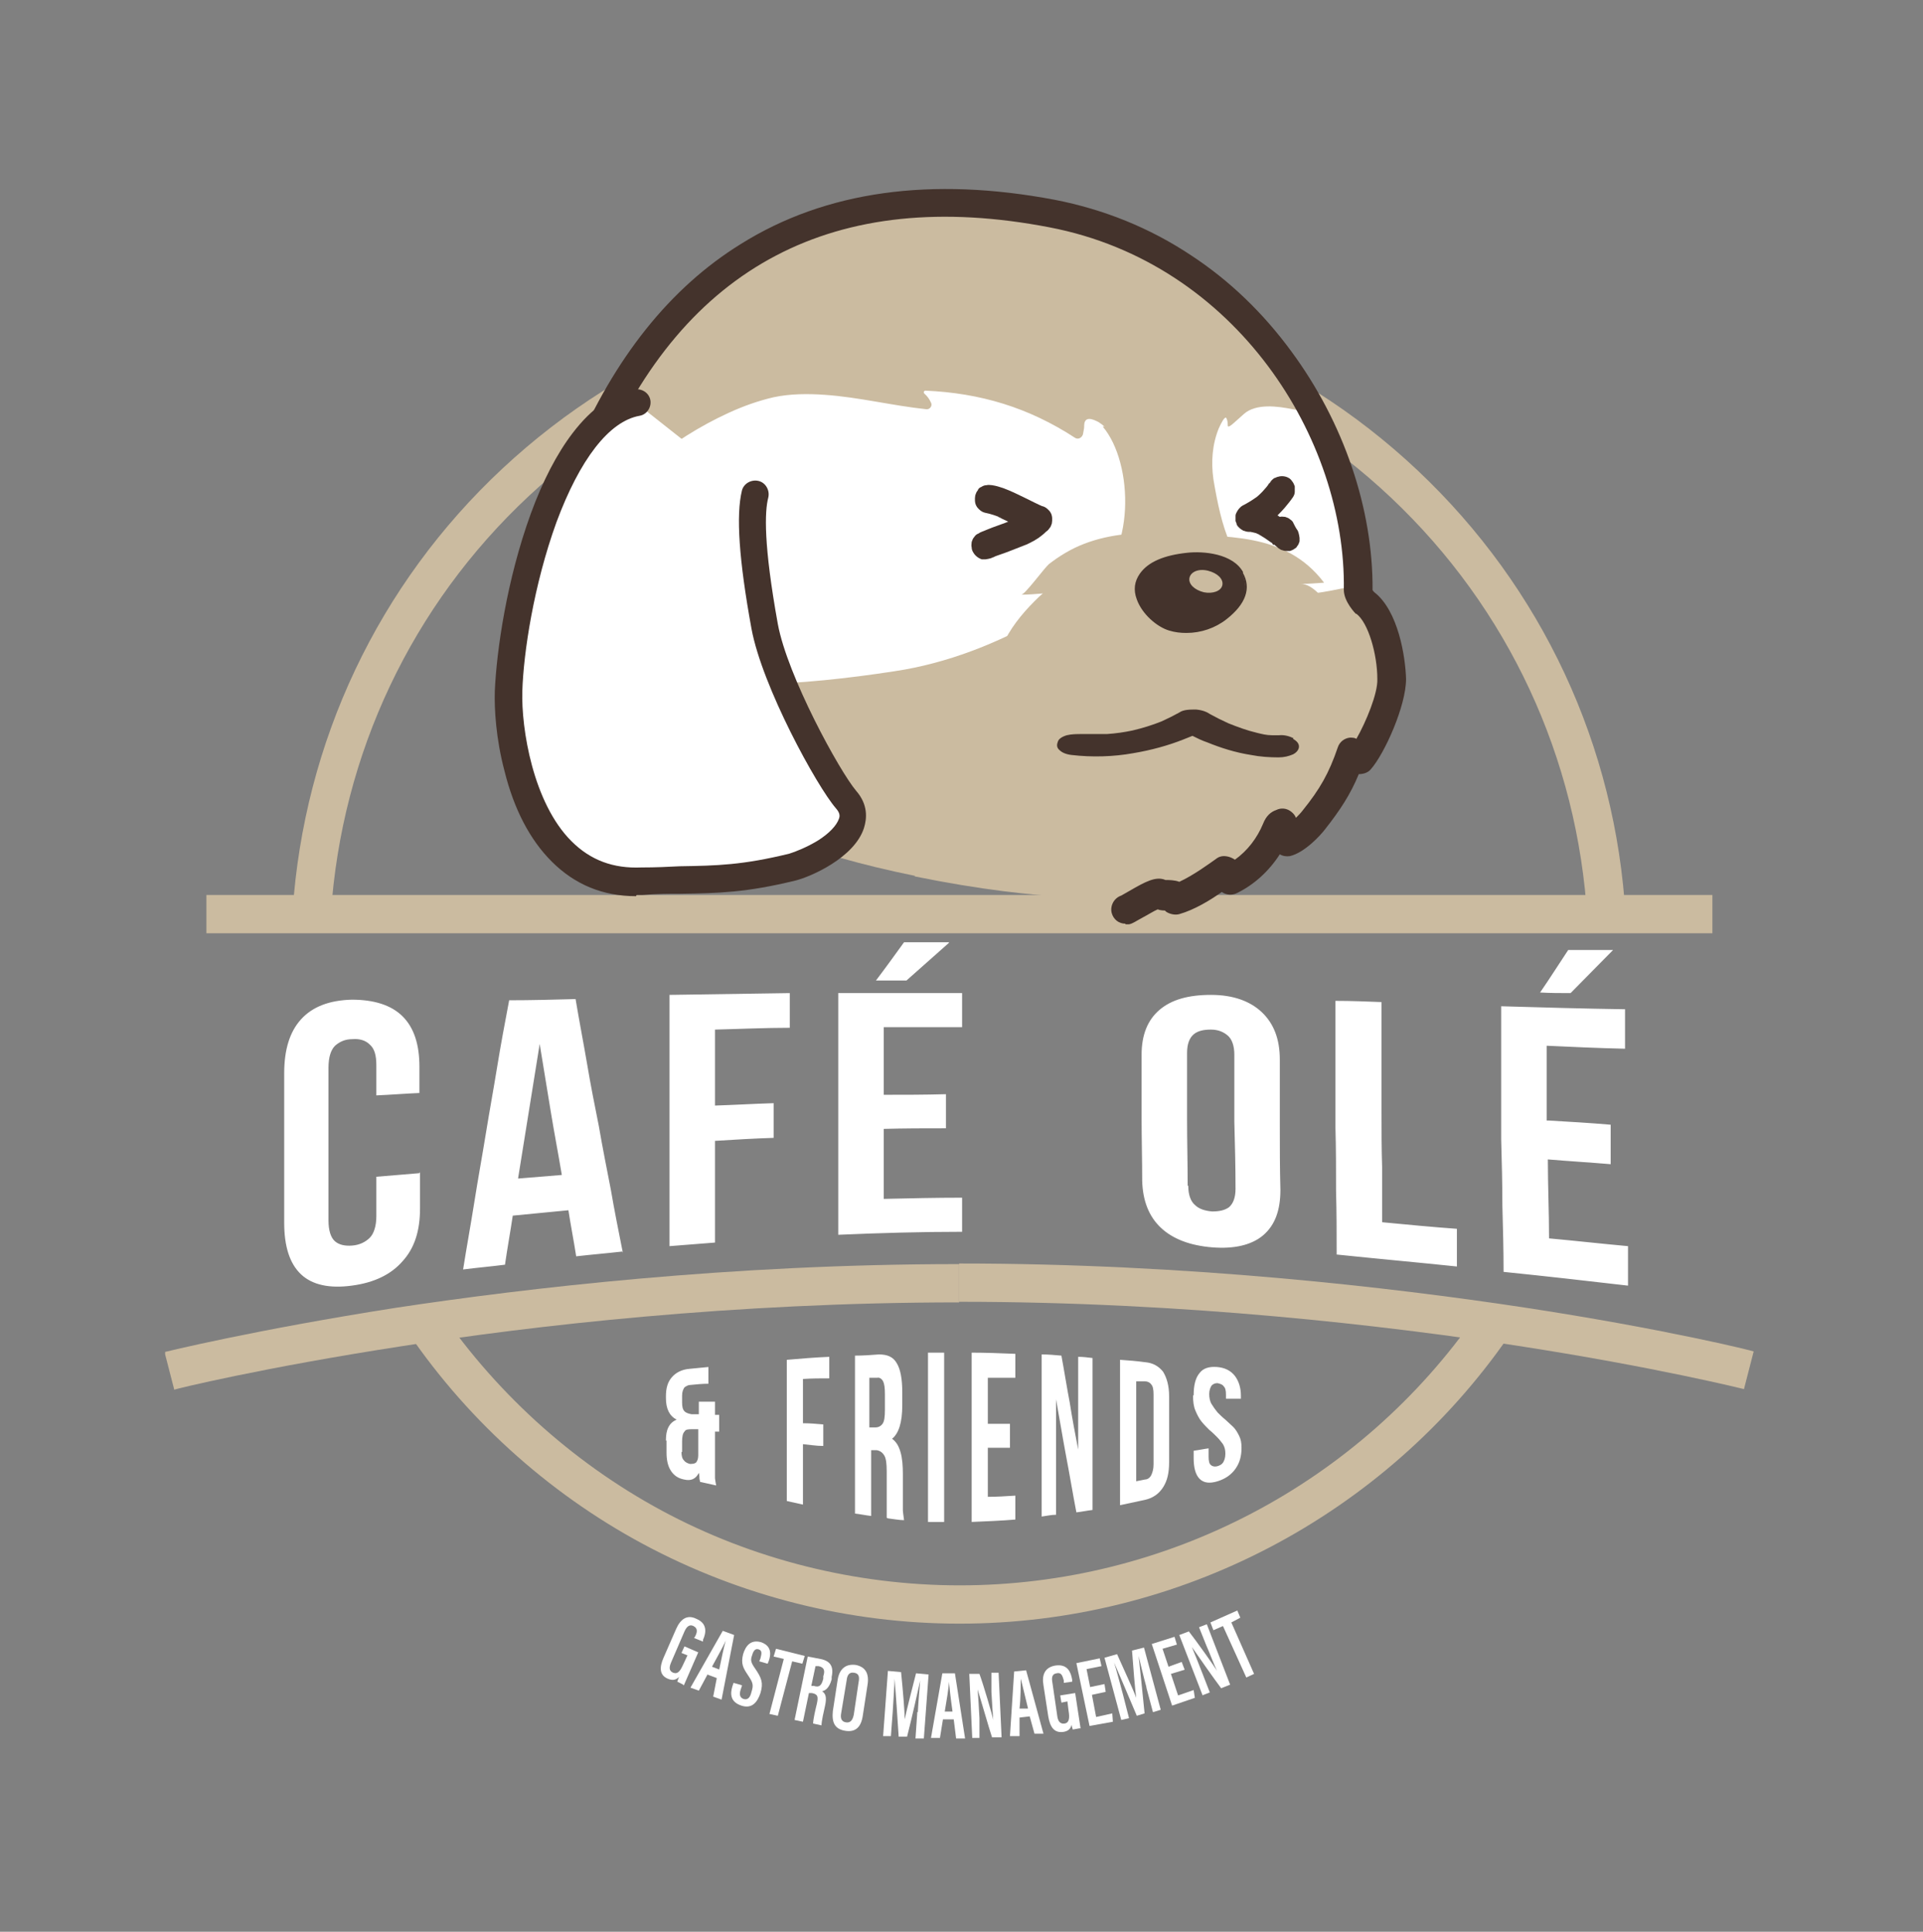 <?xml version="1.0" encoding="UTF-8"?>
<svg xmlns="http://www.w3.org/2000/svg" version="1.1" xmlns:xlink="http://www.w3.org/1999/xlink" viewBox="0 0 32.14 32.29">
  <rect x="0" y="0" width="32.14" height="32.29" fill="#808080" stroke="none"/>
  <defs>
    <style>
      .cls-1 {
        clip-path: url(#clippath-4);
      }

      .cls-2 {
        fill: #fff;
      }

      .cls-3 {
        fill: none;
      }

      .cls-4 {
        clip-path: url(#clippath-1);
      }

      .cls-5 {
        fill: #cbbba0;
      }

      .cls-6 {
        clip-path: url(#clippath-3);
      }

      .cls-7 {
        clip-path: url(#clippath-2);
      }

      .cls-8 {
        fill: #44332c;
      }

      .cls-9 {
        clip-path: url(#clippath);
      }
    </style>
    <clipPath id="clippath">
      <rect class="cls-3" x="2.76" y="3.15" width="26.55" height="25.91"/>
    </clipPath>
    <clipPath id="clippath-1">
      <rect class="cls-3" x="2.76" y="3.15" width="26.55" height="25.91"/>
    </clipPath>
    <clipPath id="clippath-2">
      <rect class="cls-3" x="2.76" y="3.15" width="26.55" height="25.91"/>
    </clipPath>
    <clipPath id="clippath-3">
      <rect class="cls-3" x="2.76" y="3.15" width="26.55" height="25.91"/>
    </clipPath>
    <clipPath id="clippath-4">
      <rect class="cls-3" x="2.76" y="3.15" width="26.55" height="25.91"/>
    </clipPath>
  </defs>
  <!-- Generator: Adobe Illustrator 28.7.1, SVG Export Plug-In . SVG Version: 1.2.0 Build 142)  -->
  <g>
    <g id="Capa_1">
      <g id="Capa_1-2" data-name="Capa_1">
        <g>
          <g class="cls-9">
            <g>
              <path class="cls-5" d="M16.03,27.14c-1.84,0-3.66-.46-5.28-1.33-1.62-.87-3.01-2.14-4.02-3.67l.54-.35c.96,1.44,2.27,2.64,3.79,3.46,1.52.82,3.25,1.25,4.98,1.25,3.45,0,6.69-1.7,8.65-4.54l.53.37c-2.08,3.01-5.52,4.81-9.18,4.81"/>
              <path class="cls-5" d="M26.53,15.36c-.16-2.69-1.32-5.19-3.28-7.04-1.96-1.85-4.52-2.87-7.22-2.87s-5.23,1.01-7.19,2.84c-1.96,1.83-3.13,4.31-3.31,6.99l-.64-.04c.19-2.84,1.43-5.47,3.51-7.41s4.78-3.01,7.63-3.01,5.58,1.08,7.66,3.04c2.08,1.96,3.32,4.61,3.48,7.47l-.64.04h0Z"/>
              <path class="cls-5" d="M2.91,23.22l-.16-.62s1.5-.37,3.87-.74c2.18-.33,5.59-.73,9.41-.73v.64c-3.77,0-7.14.39-9.3.73-2.34.36-3.81.72-3.82.73"/>
              <path class="cls-5" d="M29.15,23.22s-1.48-.37-3.82-.73c-2.16-.33-5.52-.73-9.3-.73v-.64c3.82,0,7.22.4,9.41.73,2.37.36,3.86.73,3.87.74l-.16.62h0Z"/>
            </g>
          </g>
          <rect class="cls-5" x="3.45" y="14.96" width="25.17" height=".64"/>
          <g class="cls-4">
            <g>
              <path class="cls-2" d="M26.96,15.88c-.24.24-.47.48-.71.72-.17,0-.34,0-.51-.01.16-.23.31-.47.47-.71h.75M25.88,18.73c.35.02.69.04,1.04.07v.66c-.35-.03-.7-.05-1.05-.08,0,.44.02.88.02,1.32.44.04.88.09,1.32.13v.66c-.69-.08-1.39-.16-2.08-.23,0-.37-.01-.74-.02-1.11,0-.37-.01-.74-.02-1.11v-2.22c.69.02,1.38.04,2.07.05v.66c-.44-.01-.88-.03-1.31-.05v1.25M22.33,16.73c.25,0,.5.01.76.02v1.84c0,.31,0,.61.01.92v.92c.42.04.83.08,1.25.11v.63c-.67-.07-1.34-.13-2.01-.2,0-.35,0-.71-.01-1.06,0-.35,0-.71-.01-1.06v-2.12h.01ZM19.08,17.63c0-.33.1-.58.3-.75.2-.17.48-.25.86-.25s.66.11.85.29c.2.19.3.45.3.79v1.09c0,.36,0,.72.01,1.09,0,.34-.09.59-.29.76-.19.16-.48.23-.85.2-.37-.03-.66-.14-.86-.33s-.3-.45-.31-.78c0-.35-.01-.7-.01-1.06v-1.06M19.86,19.82c0,.15.04.26.11.32.07.07.17.1.29.11.12,0,.21-.02.28-.07.07-.06.11-.16.11-.31,0-.37-.01-.75-.02-1.12v-1.12c0-.15-.04-.26-.11-.32-.07-.06-.16-.1-.28-.1s-.22.02-.29.08c-.07.06-.11.16-.11.31v1.11c0,.37.01.74.01,1.11M15.86,15.76c-.24.21-.47.42-.71.63h-.51c.16-.21.31-.42.47-.64h.75M14.77,18.3c.35,0,.69,0,1.04-.01v.57c-.35,0-.69,0-1.04.01v1.17c.44-.01.87-.02,1.31-.02v.57c-.69,0-1.38.02-2.07.05v-4.04h2.07v.57h-1.31v1.13ZM11.95,18.48c.32-.01.65-.03.98-.04v.58c-.33.01-.65.03-.98.05v1.7c-.25.02-.51.04-.76.06v-4.2c.67-.01,1.34-.02,2.01-.03v.58c-.42,0-.83.02-1.25.03v1.25M8.66,19.7c.24-.02.49-.04.73-.06-.06-.36-.13-.72-.19-1.09-.06-.36-.12-.73-.18-1.1-.06.37-.12.74-.18,1.12-.06.37-.12.75-.18,1.12M10.4,20.92c-.26.03-.51.05-.77.08-.04-.26-.09-.51-.13-.77-.31.03-.62.06-.93.09-.04.27-.09.54-.13.82-.23.03-.47.05-.7.08.06-.38.13-.76.19-1.14s.13-.76.19-1.13c.06-.37.13-.75.19-1.12s.13-.74.2-1.11c.37,0,.74-.01,1.11-.02.06.36.13.72.19,1.07.06.36.13.71.2,1.06.06.35.13.7.2,1.06.06.35.13.7.2,1.05M7.02,19.59v.61c0,.37-.09.66-.29.88-.19.22-.47.36-.85.41-.37.05-.66-.01-.85-.19-.19-.18-.28-.47-.28-.86v-2.5c0-.39.09-.69.28-.9s.47-.32.85-.33c.37,0,.66.09.85.28s.28.47.28.84v.44c-.24.01-.48.03-.72.04v-.5c0-.17-.03-.28-.11-.35-.07-.07-.17-.1-.29-.09-.12,0-.21.04-.29.11-.07.07-.11.19-.11.37v2.55c0,.17.04.29.11.35s.17.08.29.07.22-.06.29-.13.11-.2.11-.36v-.66c.24-.02.48-.04.72-.06"/>
              <path class="cls-2" d="M19.95,23.32c0-.16.03-.29.1-.37.06-.08.16-.11.29-.1.13.01.23.06.3.15.06.08.1.19.1.33v.05h-.25v-.07c0-.07-.01-.11-.04-.14-.02-.03-.06-.04-.1-.05-.04,0-.07.01-.1.04-.02.03-.04.08-.04.14s.01.12.04.17.06.09.1.14c.04.04.08.08.13.12.04.04.09.08.13.12.04.04.07.09.1.15s.04.12.04.2c0,.14-.03.25-.1.35s-.17.17-.3.21c-.13.04-.23.03-.3-.04-.07-.07-.1-.19-.1-.35v-.12c.08-.01.17-.03.25-.04v.14c0,.07.01.12.04.14.02.02.06.03.1.02s.08-.03.1-.06c.02-.03.04-.08.04-.15,0-.06-.01-.11-.04-.16-.03-.04-.06-.08-.1-.12s-.08-.08-.13-.12c-.04-.04-.09-.09-.13-.14-.04-.05-.07-.11-.1-.18s-.04-.15-.04-.25M18.99,23.09v1.67s.1-.02.15-.03c.04,0,.08-.03.1-.07.02-.04.04-.1.04-.18v-1.17c0-.08-.01-.14-.04-.17-.02-.03-.06-.05-.1-.05h-.15M18.72,22.73c.14.01.28.02.42.04.13.01.23.07.3.16.06.1.1.23.1.41v1.1c0,.18-.03.31-.1.42s-.17.18-.3.21c-.14.03-.28.06-.42.09v-2.42h0ZM17.65,23.39v1.93c-.08,0-.16.02-.24.03v-2.71c.11,0,.22.01.33.02.05.27.09.53.14.79.04.26.09.52.14.78v-1.55c.08,0,.16.01.24.02v2.54c-.09.01-.18.03-.27.04-.06-.31-.11-.62-.17-.93-.06-.32-.11-.63-.17-.96M16.51,23.8h.37v.4h-.37v.82c.15,0,.31-.01.46-.02v.4c-.24.02-.49.03-.73.04v-2.83c.24,0,.48.01.73.02v.4h-.46v.78h0ZM15.51,22.61h.27v2.83h-.27v-2.82h0ZM14.53,23.03v.83h.1c.05,0,.09-.02.12-.06.03-.04.04-.12.04-.23v-.27c0-.1-.01-.17-.03-.21s-.06-.07-.1-.06h-.13M14.82,25.37v-.77c0-.13-.01-.22-.04-.27-.03-.05-.07-.08-.13-.09h-.09v1.1c-.09-.01-.18-.03-.27-.04v-2.64c.13,0,.27-.01.4-.02.14,0,.24.04.3.15.06.1.09.26.09.48v.22c0,.29-.06.47-.17.56.07.05.11.12.14.22.03.1.04.23.04.37v.61s.01.1.02.16c-.09,0-.18-.02-.27-.03M13.42,23.79c.11,0,.23.01.34.02v.36c-.12,0-.23-.02-.34-.03v1.01c-.09-.02-.18-.04-.27-.06v-2.36c.23-.02.47-.04.71-.05v.36c-.15,0-.29,0-.44.01v.73h0ZM11.39,24.27c0,.06.01.11.04.14.02.03.06.05.1.06.04,0,.07,0,.1-.02.02-.02.04-.06.04-.12v-.44h-.1c-.06,0-.11,0-.13.04-.03.03-.04.09-.04.17v.17h-.01ZM11.13,24.08c0-.09.01-.16.04-.22s.07-.1.14-.13c-.12-.06-.18-.18-.18-.36v-.03c0-.14.03-.24.1-.32.07-.08.17-.13.3-.14.1-.01.2-.02.31-.03v.28c-.1,0-.2.01-.3.02-.04,0-.07.02-.1.04-.02.03-.04.07-.04.14v.11c0,.07.01.12.04.15.03.03.07.04.12.05h.12v-.21h.27v.22h.07v.28h-.07v.78s.01.08.02.12c-.09-.02-.18-.04-.27-.06,0-.02-.01-.04-.01-.06s0-.05-.01-.09c-.05.1-.13.14-.25.11-.1-.02-.17-.07-.22-.15s-.07-.18-.07-.3v-.2Z"/>
              <path class="cls-5" d="M15.29,14.64c-3.63-.74-3.9-1.82-3.9-1.82-.12-.11-.38-.07-.5-.19-1.54-1.57-1.79-3.16-1.04-4.92,1.15-2.71,3.43-4.9,7.77-4.07,3.29.63,5.16,3.77,5.12,6.29.18.19.6,1.05.5,1.65-.05.29-.3.83-.44,1.16l-.21-.17c-.2.27-.7,1.19-.97,1.44-.12.1-.19-.24-.19-.24,0,0-.4.73-.83,1l-.18-.14c-.17,0-.68.53-.8.58,0,0-.11-.18-.45-.19-.54-.02-1.66.08-3.88-.37"/>
              <path class="cls-2" d="M18.46,7.13s-.08-.07-.13-.09c-.14-.07-.21-.04-.21.08,0,.04,0,.03-.02.14-.02.06-.08.09-.13.06-.78-.51-1.59-.75-2.5-.79-.03,0-.04.03-.02.05q.07.06.11.15c.03.05-.02.12-.08.11-.57-.06-1.12-.2-1.69-.24-.28-.02-.58-.02-.86.04-.26.06-.51.15-.75.26-.48.22-.94.51-1.35.85,0,0,0,.01-.01.02-.11.21-.22.46-.34.75-.32.82-.44,1.69-.25,2.52,0,.01-.82.05.02.02.15,0,.29.1.43.15,1.01.36,2.72.25,4.27.01,1.82-.27,3.22-1.39,3.22-1.39.82-.52.78-2.09.26-2.7"/>
              <path class="cls-2" d="M22.36,7.71c-.11-.28-.22-.5-.3-.59-.21-.27-.34-.26-.46-.28-.24-.05-.61-.1-.81.08-.15.13-.27.26-.27.19,0-.1-.03-.13-.03-.13-.03,0-.07.07-.12.18-.11.27-.13.56-.09.85.13.77.31,1.55,1,1.83.45.18.89.04,1.29-.03.05-.7-.07-1.41-.24-2.1"/>
              <path class="cls-8" d="M18.75,14.98h0M19.4,15.02h0ZM18.81,15.44c-.11,0-.2-.07-.23-.18-.03-.12.04-.25.16-.29.02-.01.09-.05.14-.08.26-.15.44-.25.6-.18h.04s.12,0,.19.03c.24-.11.51-.31.61-.38.06-.05.13-.06.21-.04.04.01.08.03.11.05.21-.15.37-.36.47-.6.05-.13.13-.2.22-.23.08-.04.17-.03.24.02.04.03.07.06.09.11.04-.04.08-.08.11-.12.29-.36.44-.62.59-1.06.03-.09.11-.15.2-.16.04,0,.08,0,.11.02.16-.28.36-.76.35-1,0-.41-.15-.94-.35-1.09h-.01s-.2-.2-.2-.4c.04-2.51-1.79-5.46-4.92-6.06-3.58-.69-6.11.64-7.5,3.93-.36.84-1.11,2.99-.39,4.72.37.88,1.08,1.54,2.11,1.95.12.05.18.19.13.31-.05.12-.19.18-.31.13-1.16-.46-1.96-1.21-2.37-2.21-.33-.78-.42-1.71-.27-2.76.13-.95.43-1.79.66-2.32.67-1.57,1.6-2.74,2.78-3.47,1.42-.89,3.19-1.13,5.25-.74.82.16,1.59.47,2.28.93.64.42,1.2.96,1.67,1.6.88,1.19,1.37,2.64,1.36,3.99,0,.01.02.03.03.04.4.31.52,1.08.53,1.45,0,.45-.36,1.25-.59,1.51-.05.06-.13.08-.2.08-.14.34-.31.6-.57.93-.07.09-.33.38-.58.44-.06.01-.12,0-.17-.03-.18.28-.43.51-.72.65-.08.04-.18.03-.25-.02-.18.13-.46.3-.71.37-.07.02-.16,0-.22-.04l-.02-.02s-.08,0-.12-.02c-.07.03-.18.1-.24.13-.13.07-.18.11-.24.12h-.06"/>
              <path class="cls-2" d="M14.12,13.39c-.28-.33-1.19-1.96-1.36-2.89-.1-.52-.3-1.69-.16-2.21l-1.95-1.54c-1.36.24-2.1,3.3-2.15,4.82-.03.78.3,3.27,2.22,3.19,1.03-.04,1.47.02,2.51-.23.36-.09,1.33-.62.89-1.13"/>
              <path class="cls-8" d="M10.63,14.98c-.55,0-1.02-.19-1.41-.58-.36-.36-.63-.87-.79-1.52-.14-.53-.17-1.03-.16-1.33.03-.68.2-1.86.6-2.96.2-.55.44-1.01.7-1.35.32-.42.67-.66,1.04-.73.12-.02.24.06.26.18s-.06.24-.18.26c-.51.09-1,.73-1.39,1.78-.38,1.05-.55,2.18-.57,2.82-.02.63.18,1.87.82,2.51.32.32.7.46,1.17.44.24,0,.45-.01.64-.02.63-.01,1.05-.02,1.83-.21.1-.03.3-.11.48-.22.19-.12.31-.25.35-.36.02-.05.02-.1-.05-.18-.32-.37-1.23-2.03-1.41-3-.21-1.15-.26-1.9-.16-2.31.03-.12.16-.19.28-.16s.19.16.16.28c-.06.23-.08.78.16,2.11.16.87,1.03,2.46,1.31,2.79.2.23.18.46.13.62-.16.5-.9.82-1.15.88-.82.2-1.28.21-1.92.22-.18,0-.39,0-.63.02h-.1"/>
              <path class="cls-5" d="M22.56,10.79c-.08-.25-.49-1.05-.83-1.03.13,0,.27-.01.4-.02-.65-.86-1.66-.76-2.62-.82-.47-.03-.95,0-1.39.17-.21.08-.41.2-.59.34-.08.07-.4.51-.46.51.12,0,.24-.01.36-.02-.05.04-.09.08-.14.13-.22.22-.42.47-.54.75-.15.34-.2.74-.08,1.1.02.07.12.15.16.08-.33.65,1.87,1.01,2.16,1.07.32.07.69.16,1.02.13.31-.02.61-.17.92-.22l-.5.06c.76-.09,1.74-.33,2.13-1.05.19-.36.14-.8.01-1.18"/>
              <path class="cls-8" d="M19.07,9.6c.17-.24.51-.32.77-.34.27-.03.75.02.91.32.17.31-.03.57-.27.75-.26.21-.63.27-.95.18-.31-.09-.72-.55-.47-.91"/>
              <path class="cls-8" d="M20.48,10.31c-.26.2-.61.27-.92.18-.18-.05-.42-.25-.5-.49-.05-.14-.03-.28.05-.39.13-.19.38-.3.75-.33.26-.02.73.01.89.31.13.24.04.48-.26.72M20.78,9.57c-.17-.32-.67-.36-.94-.33-.38.04-.65.15-.79.35-.09.13-.11.27-.05.43.09.25.34.46.54.52.1.03.19.04.29.04.24,0,.48-.08.67-.23.32-.25.42-.52.27-.78"/>
              <path class="cls-5" d="M19.88,9.66c-.02.1.08.2.24.24.15.03.29-.02.31-.12.02-.1-.08-.2-.24-.24s-.29.02-.31.12"/>
              <path class="cls-8" d="M21.62,12.34c-.06-.03-.15-.06-.24-.05h-.12c-.09,0-.17-.02-.25-.04-.17-.04-.33-.1-.48-.16-.11-.05-.21-.1-.3-.15-.06-.04-.13-.07-.24-.08-.1,0-.21,0-.28.05-.09.05-.19.1-.3.15-.15.06-.31.11-.48.15-.14.03-.28.05-.43.06h-.41c-.09,0-.18,0-.26.02-.07.02-.14.06-.15.11-.02.05-.02.1.03.14.04.04.11.07.2.08.34.04.7.03,1.03-.03.3-.05.59-.13.84-.23.05-.02.1-.04.15-.06.08.04.16.08.25.11.22.09.47.17.73.21.15.03.31.04.46.04.09,0,.17-.02.24-.05.06-.03.1-.08.1-.13s-.03-.09-.1-.13"/>
              <path class="cls-8" d="M17.4,8.46h0s.04.02.06.02c-.23-.1-.45-.23-.69-.32-.06-.02-.12-.04-.19-.05-.03,0-.06-.01-.09,0-.03,0-.06.01-.09.03-.03.01-.05.03-.06.06-.02.02-.03.05-.04.08-.01.06-.01.13.02.18.01.02.02.03.04.05.03.03.06.05.1.06.1.02.19.05.28.09-.02,0-.04-.02-.06-.02.09.04.19.09.28.13.11.05.22.11.33.15.03,0,.06.01.09,0,.03,0,.06-.01.09-.03.03-.01.05-.03.07-.06.02-.02.03-.05.04-.08.01-.06.01-.13-.02-.18-.01-.02-.02-.03-.04-.05-.03-.03-.06-.05-.1-.06"/>
              <path class="cls-8" d="M17.13,8.56s-.04.04-.06.05c.02-.01.03-.02.05-.04-.08.06-.18.11-.28.15.02,0,.04-.02.06-.02-.14.06-.28.1-.42.16-.04.02-.09.03-.13.06-.03.01-.05.03-.07.06-.02.02-.03.05-.04.08,0,.03-.01.06,0,.09,0,.03.01.06.03.09.03.05.08.09.14.11h.06s.08-.01.12-.03c.02,0,.03-.02.05-.02-.02,0-.04.02-.06.02.1-.04.2-.07.3-.11.08-.03.15-.06.23-.09.06-.02.11-.05.17-.08.03-.02.05-.03.08-.05.04-.03.08-.06.11-.09.04-.04.07-.1.07-.16,0-.03,0-.06-.02-.09,0-.03-.03-.05-.05-.07-.04-.04-.1-.07-.16-.07s-.12.02-.16.07"/>
              <path class="cls-8" d="M21.25,8.04s-.04.05-.06.07c.01-.02.02-.03.04-.05-.08.11-.17.21-.28.29.02-.01.03-.02.05-.04-.07.05-.15.1-.23.14-.02.01-.03.02-.05.04-.02.02-.04.05-.05.07-.01.02-.02.04-.02.06v.09s.02.04.02.06c.01.02.02.03.04.05s.05.04.07.05c.03.01.06.02.09.02h.09-.06s.1.02.15.04c-.02,0-.04-.02-.06-.02.11.05.2.12.3.19-.02-.01-.03-.02-.05-.04.03.03.07.05.1.08.02.02.05.04.07.05.03.01.06.02.09.02h.06s.06-.02.08-.04c.02-.01.03-.02.04-.04.02-.02.03-.05.04-.08v-.06s-.01-.08-.03-.12c-.03-.04-.05-.08-.07-.12-.01-.03-.03-.05-.06-.07-.02-.02-.05-.03-.08-.04-.03,0-.06-.01-.09,0-.03,0-.06.01-.09.03-.05.03-.09.08-.11.14-.01.06-.01.13.02.18.03.04.04.08.07.12.12-.09.24-.19.36-.28-.09-.07-.18-.15-.28-.21-.04-.03-.08-.05-.13-.07-.06-.03-.12-.06-.18-.07-.04-.01-.09-.02-.13-.02h-.08c.04.14.08.29.12.43.2-.09.37-.24.51-.4.05-.06.1-.12.14-.18.02-.03.03-.06.03-.09v-.09s-.02-.06-.04-.08c-.02-.03-.04-.05-.06-.06-.05-.03-.12-.04-.18-.02-.02,0-.04.02-.06.02-.03.02-.06.05-.08.08"/>
              <path class="cls-2" d="M11.42,28.16l-.1-.05s.02-.06.03-.08c-.06.06-.12.06-.19.03-.14-.06-.14-.19-.07-.35l.21-.48c.07-.16.18-.25.34-.17.19.08.16.24.11.35v.03l-.15-.06.02-.03c.03-.06.05-.13-.03-.17-.06-.03-.11,0-.15.09l-.22.51c-.04.09-.04.15.03.18.08.03.12-.03.17-.14l.07-.15-.1-.04.05-.11.23.1-.24.55h-.01Z"/>
              <path class="cls-2" d="M12.02,27.91c.04-.2.08-.38.11-.49h0c-.03.08-.15.29-.23.44l.13.05h-.01ZM11.83,27.98l-.15.28-.14-.05.54-.95.19.07-.21,1.08-.14-.05.06-.31-.16-.06h.01Z"/>
              <path class="cls-2" d="M12.4,28.18l-.02.06c-.03.09-.01.14.05.16.07.02.11-.03.13-.12.04-.12.02-.16-.06-.28-.08-.12-.12-.19-.08-.35.04-.13.12-.25.3-.2.17.06.17.19.13.31l-.02.05-.14-.04.02-.05c.02-.08.03-.13-.03-.15-.06-.02-.09.03-.11.1-.03.08-.02.12.05.22.11.16.14.24.09.41-.05.15-.14.27-.32.21-.18-.06-.19-.19-.15-.32l.02-.06.14.04h0Z"/>
            </g>
          </g>
          <polygon class="cls-2" points="13.1 27.73 12.93 27.69 12.97 27.56 13.45 27.68 13.41 27.81 13.24 27.77 13 28.68 12.86 28.65 13.1 27.73"/>
          <g class="cls-7">
            <g>
              <path class="cls-2" d="M13.55,28.18h.05c.09.03.13,0,.16-.12v-.04c.03-.09.02-.15-.08-.17h-.05l-.07.33h-.01ZM13.52,28.3l-.1.48-.14-.03.22-1.06.21.04c.16.03.23.12.19.3v.04c-.04.15-.11.19-.16.2.06.04.08.1.05.24-.02.09-.06.26-.06.33l-.14-.03c0-.07.04-.24.06-.32.03-.13.02-.17-.08-.19,0,0-.05,0-.05,0Z"/>
              <path class="cls-2" d="M14.15,28.09l-.09.54c-.02.1.01.15.08.16s.11-.03.13-.13l.08-.54c.02-.1,0-.15-.08-.16-.07-.01-.11.03-.12.13M14.5,28.16l-.08.52c-.03.2-.13.28-.3.25s-.22-.14-.2-.33l.08-.52c.03-.19.14-.27.3-.25.16.03.23.14.2.33"/>
              <path class="cls-2" d="M15.34,28.62c.01-.19.03-.41.04-.53h0c-.04.18-.14.63-.22.94h-.14c-.02-.29-.05-.78-.07-.97h0c0,.13-.02.37-.03.56l-.03.4h-.13l.08-1.09.22.02c.03.3.06.64.06.79h0c.03-.14.12-.5.19-.77l.21.02-.08,1.08h-.14l.03-.43v-.02Z"/>
              <path class="cls-2" d="M15.92,28.61c-.03-.21-.05-.39-.06-.5h0c0,.09-.04.32-.07.5h.14-.01ZM15.76,28.74l-.05.31h-.15l.19-1.08h.21l.17,1.09h-.15l-.04-.32h-.18Z"/>
              <path class="cls-2" d="M16.25,29.06l-.05-1.08h.17c.06.16.22.7.23.77h0c-.01-.14-.02-.29-.03-.47v-.32h.12l.05,1.08h-.16c-.05-.15-.22-.74-.24-.8h0c.01.13.02.29.03.48v.33h-.12Z"/>
              <path class="cls-2" d="M17.18,28.55c-.05-.2-.09-.38-.12-.49h0c0,.09,0,.33-.02.5h.14ZM17.04,28.7v.32h-.16s.07-1.08.07-1.08l.2-.02.29,1.06h-.15l-.08-.29-.17.02h0Z"/>
              <path class="cls-2" d="M18.04,28.89l-.11.02s-.02-.06-.02-.08c-.02.08-.07.11-.14.12-.15.02-.22-.08-.25-.26l-.08-.52c-.03-.17.02-.3.2-.33.21-.03.26.12.28.24v.03l-.14.02v-.04c-.02-.06-.03-.14-.12-.12-.07.01-.09.06-.07.16l.08.55c.01.09.05.14.12.13.08-.01.09-.09.07-.21l-.02-.16-.1.02-.02-.12.25-.04.09.59h-.02Z"/>
            </g>
          </g>
          <polygon class="cls-2" points="17.99 27.8 18.21 28.85 18.6 28.78 18.59 28.64 18.32 28.7 18.25 28.33 18.48 28.28 18.46 28.15 18.22 28.2 18.16 27.9 18.41 27.85 18.38 27.72 17.99 27.8"/>
          <g class="cls-6">
            <path class="cls-2" d="M19.16,28.2c-.05-.18-.1-.4-.13-.52h0c.02.19.07.64.1.96l-.13.04c-.11-.26-.3-.71-.38-.89h0c.04.12.1.36.15.54l.1.39-.13.03-.28-1.04.21-.06c.12.27.27.59.32.73h0c-.02-.15-.05-.51-.07-.79l.2-.05.28,1.04-.13.04-.11-.41h0Z"/>
          </g>
          <polygon class="cls-2" points="19.8 27.91 19.57 27.98 19.69 28.34 19.95 28.25 19.97 28.38 19.59 28.51 19.25 27.48 19.63 27.36 19.67 27.49 19.43 27.56 19.53 27.86 19.75 27.78 19.8 27.91"/>
          <g class="cls-1">
            <path class="cls-2" d="M20.1,28.34l-.39-1.01.16-.06c.11.14.44.6.47.66h0c-.06-.13-.11-.27-.18-.43l-.12-.3.13-.05.39,1.01-.15.06c-.1-.13-.45-.63-.49-.69h0c.05.12.11.27.18.45l.12.31-.13.05h.01Z"/>
          </g>
          <polygon class="cls-2" points="20.44 27.18 20.28 27.25 20.23 27.12 20.68 26.92 20.73 27.04 20.58 27.12 20.96 27.98 20.83 28.04 20.44 27.18"/>
        </g>
      </g>
    </g>
  </g>
</svg>